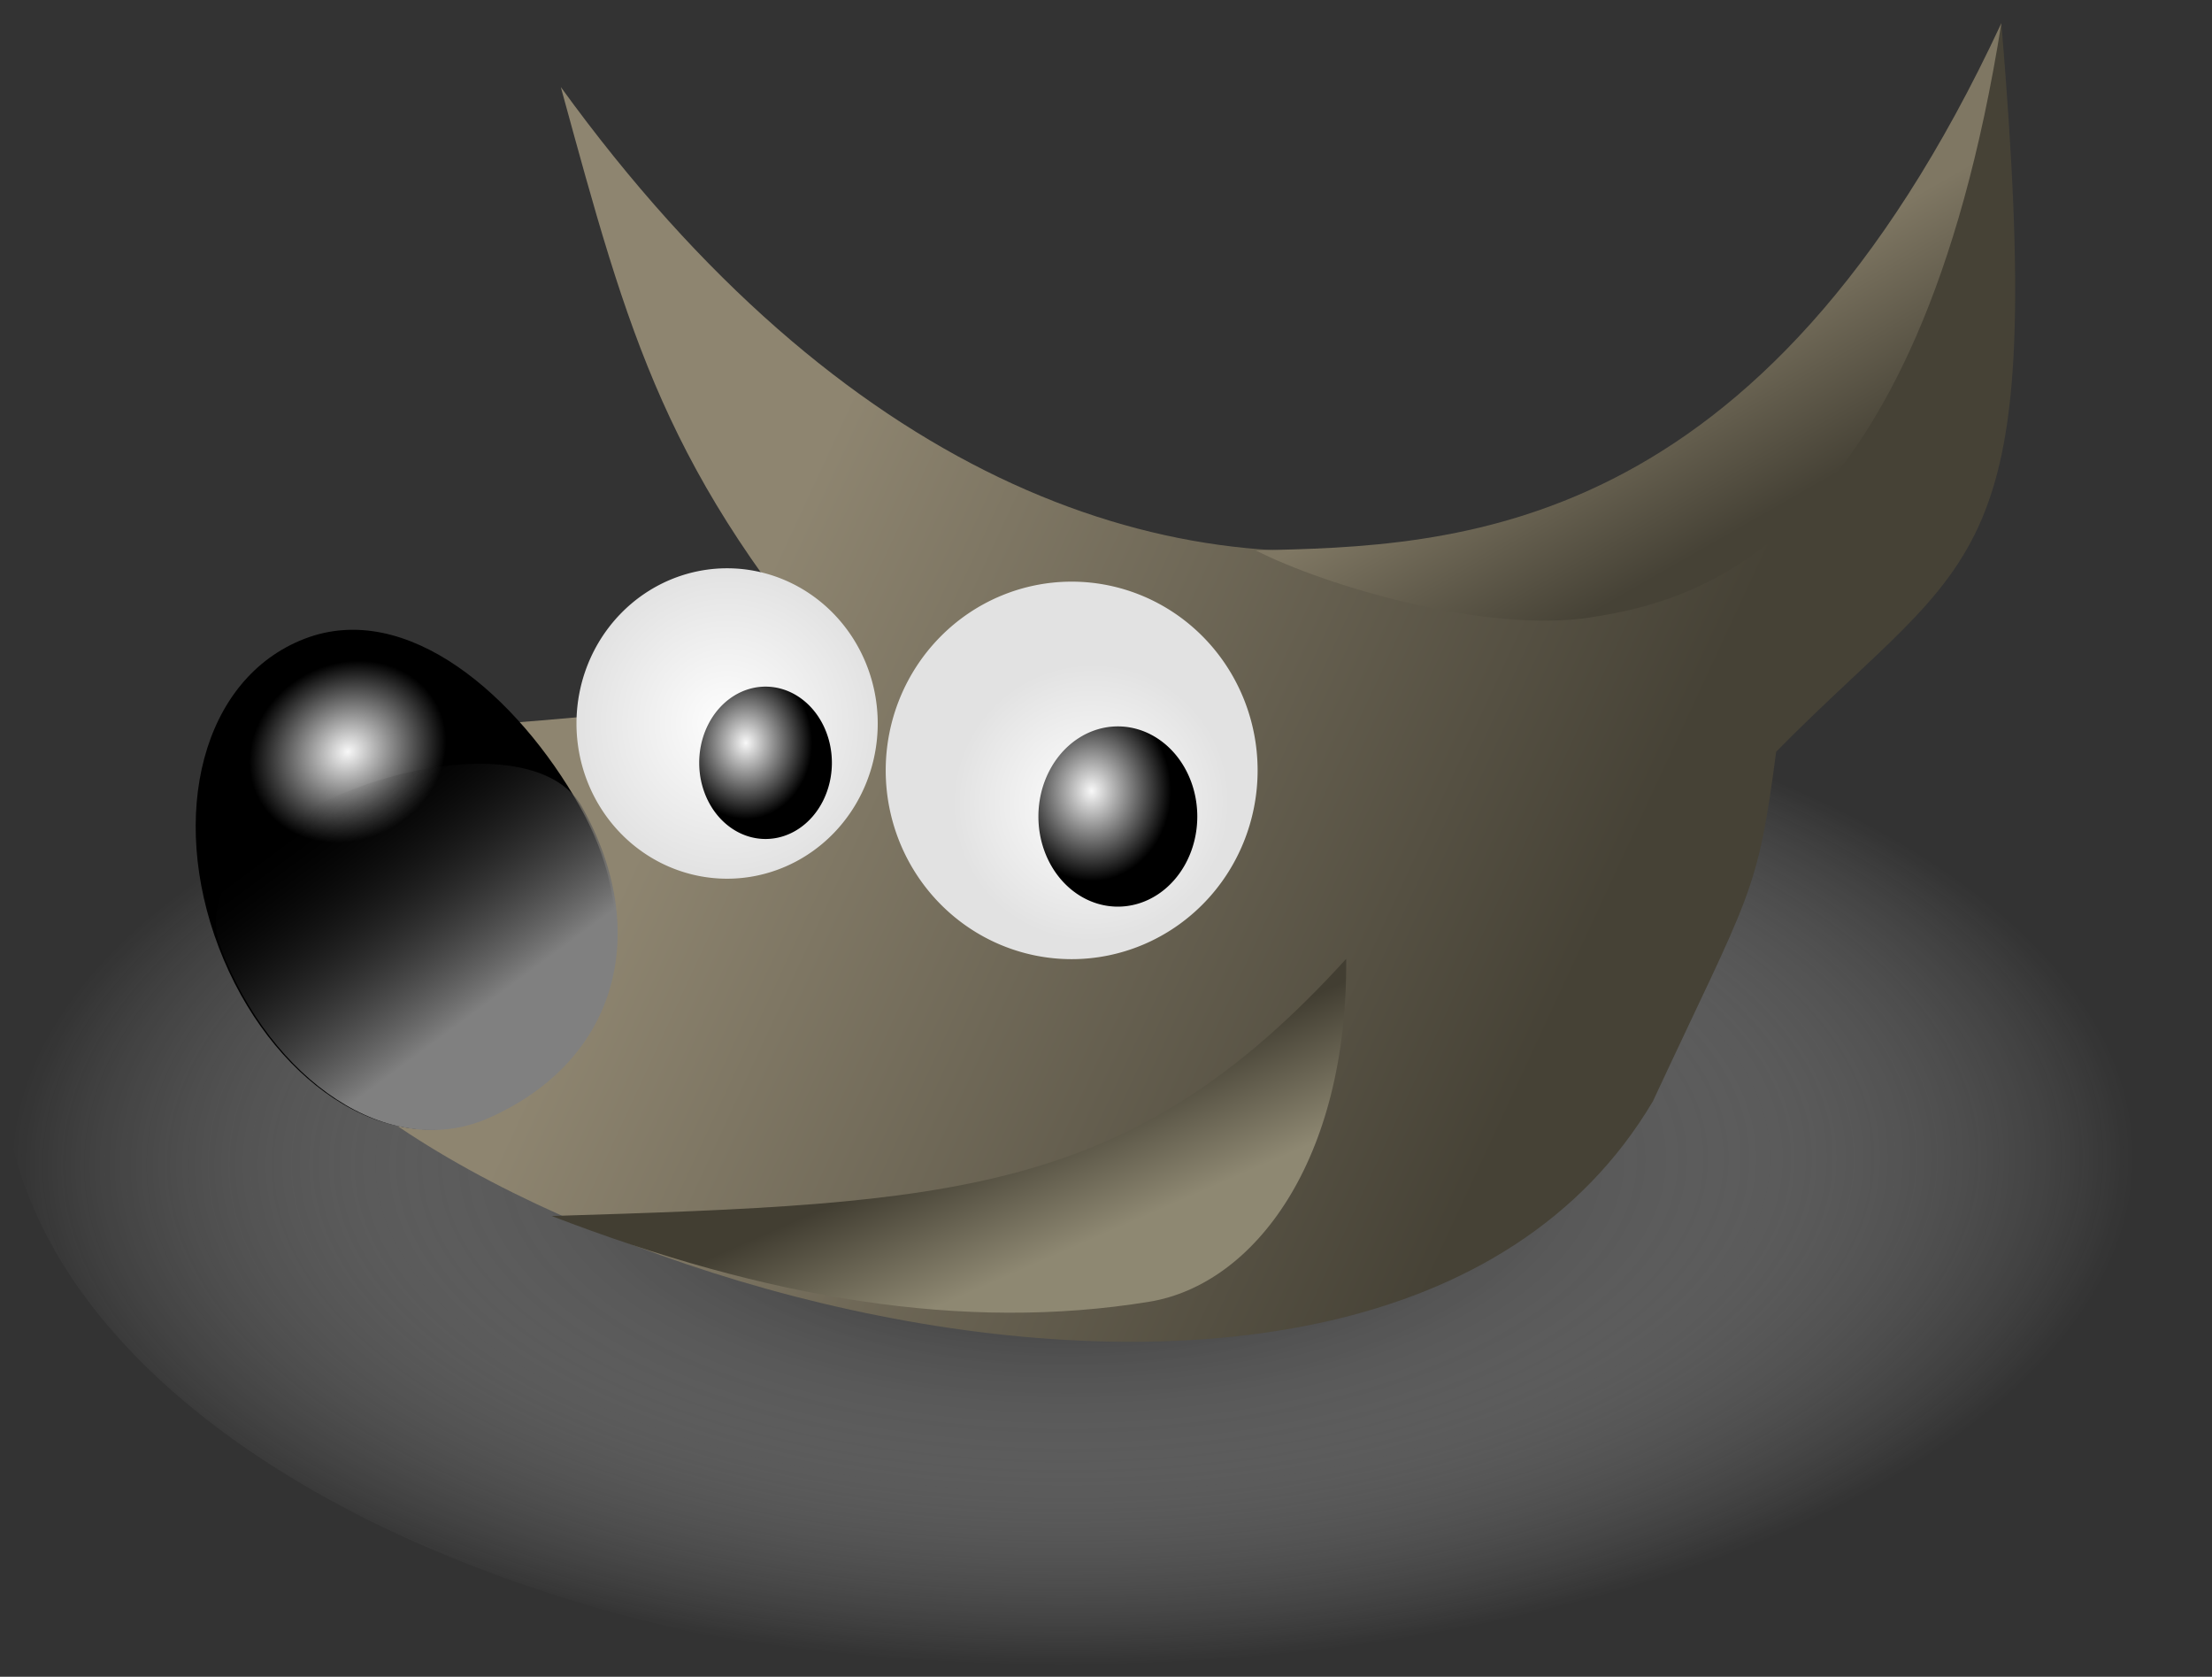 <?xml version="1.0" encoding="UTF-8" standalone="no"?>
<!-- Created with Inkscape (http://www.inkscape.org/) -->

<svg
   xmlns:svg="http://www.w3.org/2000/svg"
   xmlns="http://www.w3.org/2000/svg"
   xmlns:xlink="http://www.w3.org/1999/xlink"
   version="1.0"
   width="475"
   height="360"
   id="svg1384">
  <rect width="100%" height="100%" fill="#333333" stroke="none"/>
  <defs
     id="defs1387">
    <linearGradient
       id="linearGradient11213">
      <stop
         id="stop11215"
         style="stop-color:#000000;stop-opacity:1"
         offset="0" />
      <stop
         id="stop11217"
         style="stop-color:#ffffff;stop-opacity:0"
         offset="1" />
    </linearGradient>
    <linearGradient
       id="linearGradient6747">
      <stop
         id="stop6749"
         style="stop-color:#464236;stop-opacity:1"
         offset="0" />
      <stop
         id="stop6751"
         style="stop-color:#7f7763;stop-opacity:1"
         offset="1" />
    </linearGradient>
    <linearGradient
       id="linearGradient4990">
      <stop
         id="stop4992"
         style="stop-color:#808080;stop-opacity:1"
         offset="0" />
      <stop
         id="stop4994"
         style="stop-color:#000000;stop-opacity:0"
         offset="1" />
    </linearGradient>
    <linearGradient
       id="linearGradient3216">
      <stop
         id="stop3218"
         style="stop-color:#f8f8f8;stop-opacity:1"
         offset="0" />
      <stop
         id="stop3220"
         style="stop-color:#000000;stop-opacity:1"
         offset="1" />
    </linearGradient>
    <linearGradient
       id="linearGradient3200">
      <stop
         id="stop3202"
         style="stop-color:#fefefe;stop-opacity:1"
         offset="0" />
      <stop
         id="stop3204"
         style="stop-color:#e2e2e2;stop-opacity:1"
         offset="1" />
    </linearGradient>
    <linearGradient
       id="linearGradient3184">
      <stop
         id="stop3186"
         style="stop-color:#423e32;stop-opacity:1"
         offset="0" />
      <stop
         id="stop3188"
         style="stop-color:#8e8872;stop-opacity:1"
         offset="1" />
    </linearGradient>
    <linearGradient
       id="linearGradient3176">
      <stop
         id="stop3178"
         style="stop-color:#8e8570;stop-opacity:1"
         offset="0" />
      <stop
         id="stop3180"
         style="stop-color:#464236;stop-opacity:1"
         offset="1" />
    </linearGradient>
    <radialGradient
       cx="451.286"
       cy="542.977"
       r="236.769"
       fx="451.286"
       fy="542.977"
       id="radialGradient11267"
       xlink:href="#linearGradient11213"
       gradientUnits="userSpaceOnUse"
       gradientTransform="matrix(0.002,0.457,-0.963,0.005,924.221,309.906)" />
    <linearGradient
       x1="291.932"
       y1="304.815"
       x2="467.946"
       y2="386.415"
       id="linearGradient11271"
       xlink:href="#linearGradient3176"
       gradientUnits="userSpaceOnUse" />
    <radialGradient
       cx="198.938"
       cy="367.599"
       r="40.8"
       fx="198.938"
       fy="367.599"
       id="radialGradient11273"
       xlink:href="#linearGradient3216"
       gradientUnits="userSpaceOnUse"
       gradientTransform="matrix(0.514,-0.053,0.047,0.447,77.852,210.683)" />
    <radialGradient
       cx="273.827"
       cy="361.453"
       r="30.342"
       fx="273.827"
       fy="361.453"
       id="radialGradient11275"
       xlink:href="#linearGradient3200"
       gradientUnits="userSpaceOnUse"
       gradientTransform="matrix(1,0,0,1.041,0,-14.814)" />
    <radialGradient
       cx="277.035"
       cy="366.718"
       r="30.342"
       fx="277.035"
       fy="366.718"
       id="radialGradient11277"
       xlink:href="#linearGradient3200"
       gradientUnits="userSpaceOnUse"
       gradientTransform="matrix(0.526,-0.549,0.53,0.534,-63.086,323.071)" />
    <radialGradient
       cx="276.984"
       cy="364.932"
       r="14.245"
       fx="276.984"
       fy="364.932"
       id="radialGradient11279"
       xlink:href="#linearGradient3216"
       gradientUnits="userSpaceOnUse"
       gradientTransform="matrix(1,0,0,1.148,0,-54.609)" />
    <radialGradient
       cx="351.899"
       cy="375.934"
       r="16.531"
       fx="351.899"
       fy="375.934"
       id="radialGradient11281"
       xlink:href="#linearGradient3216"
       gradientUnits="userSpaceOnUse"
       gradientTransform="matrix(1,0,0,1.128,0,-48.605)" />
    <linearGradient
       x1="352.05"
       y1="438.837"
       x2="363.687"
       y2="465.568"
       id="linearGradient11283"
       xlink:href="#linearGradient3184"
       gradientUnits="userSpaceOnUse" />
    <linearGradient
       x1="483.974"
       y1="322.18"
       x2="462.301"
       y2="284.194"
       id="linearGradient11285"
       xlink:href="#linearGradient6747"
       gradientUnits="userSpaceOnUse" />
    <linearGradient
       x1="202.592"
       y1="424.376"
       x2="188.042"
       y2="371.451"
       id="linearGradient11287"
       xlink:href="#linearGradient4990"
       gradientUnits="userSpaceOnUse"
       gradientTransform="matrix(0.96,-0.37,0.368,0.965,-131.933,87.731)" />
  </defs>
  <path
     d="m 646.142,498.491 a 236.769,131.069 0 1 1 -473.539,0 236.769,131.069 0 1 1 473.539,0 z"
     transform="translate(-171.872,-269.56)"
     id="path10318"
     style="color:#000000;fill:url(#radialGradient11267);fill-opacity:1;fill-rule:nonzero;stroke:none;stroke-width:2.7;marker:none;visibility:visible;display:inline;overflow:visible" />
  <g
     transform="translate(-116.812,-204.834)"
     id="g8513">
    <path
       d="m 237.239,223.521 c 120.73,166.659 273.053,97.785 309.342,-13.717 9.966,119.162 -4.953,112.362 -48.362,156.43 -4.045,30.965 -5.525,30.082 -26.467,75.043 -61.366,103.558 -281.144,28.741 -300.813,-28.352 l 21.807,-51 c 37.283,-1.172 69.642,-5.51 107.628,-8.793 -40.742,-46.721 -48.421,-75.855 -63.135,-129.611 z"
       id="rect1411"
       style="color:#000000;fill:url(#linearGradient11271);fill-opacity:1;fill-rule:nonzero;stroke:none;stroke-width:2.7;marker:none;visibility:visible;display:inline;overflow:visible" />
    <path
       d="m 238.556,392.368 c 4.336,28.878 -11.334,51.869 -41.207,53.397 -22.88,1.17 -39.68,-23.601 -39.68,-52.98 0,-29.379 16.685,-53.467 39.68,-53.467 22.995,0 37.331,27.235 41.207,53.05 z"
       transform="matrix(0.96,-0.37,0.368,0.965,-132.109,87.555)"
       id="path2287"
       style="color:#000000;fill:url(#radialGradient11273);fill-opacity:1;fill-rule:nonzero;stroke:none;stroke-width:2.7;marker:none;visibility:visible;display:inline;overflow:visible" />
    <path
       d="m 304.169,361.453 a 30.342,31.586 0 1 1 -60.685,0 30.342,31.586 0 1 1 60.685,0 z"
       transform="matrix(1.066,0,0,1.055,-18.951,-21.166)"
       id="path2290"
       style="color:#000000;fill:url(#radialGradient11275);fill-opacity:1;fill-rule:nonzero;stroke:none;stroke-width:2.7;marker:none;visibility:visible;display:inline;overflow:visible" />
    <path
       d="m 304.169,361.453 a 30.342,31.586 0 1 1 -60.685,0 30.342,31.586 0 1 1 60.685,0 z"
       transform="matrix(1.316,0,0,1.283,-13.417,-93.506)"
       id="path2292"
       style="color:#000000;fill:url(#radialGradient11277);fill-opacity:1;fill-rule:nonzero;stroke:none;stroke-width:2.7;marker:none;visibility:visible;display:inline;overflow:visible" />
    <path
       d="m 295.449,368.608 a 14.245,16.355 0 1 1 -28.49,0 14.245,16.355 0 1 1 28.49,0 z"
       id="path2294"
       style="color:#000000;fill:url(#radialGradient11279);fill-opacity:1;fill-rule:nonzero;stroke:none;stroke-width:2.7;marker:none;visibility:visible;display:inline;overflow:visible" />
    <path
       d="m 373.884,380.743 a 16.531,18.641 0 1 1 -33.062,0 16.531,18.641 0 1 1 33.062,0 z"
       transform="matrix(1.032,0,0,1.038,-11.932,-15.071)"
       id="path2296"
       style="color:#000000;fill:url(#radialGradient11281);fill-opacity:1;fill-rule:nonzero;stroke:none;stroke-width:2.7;marker:none;visibility:visible;display:inline;overflow:visible" />
    <path
       d="m 235.277,465.91 c 86.55,-2.653 124.354,-4.311 170.613,-55.213 0.332,43.275 -19.725,69.935 -42.28,73.617 -39.774,6.493 -82.239,-0.663 -128.333,-18.404 z"
       id="rect2298"
       style="color:#000000;fill:url(#linearGradient11283);fill-opacity:1;fill-rule:nonzero;stroke:none;stroke-width:2.7;marker:none;visibility:visible;display:inline;overflow:visible" />
    <path
       d="m 386.463,323.004 c 42.636,-0.97 108.408,-2.196 160.118,-113.2 -17.89,112.695 -65.921,124.136 -88.155,127.58 -22.72,3.519 -57.249,-6.884 -71.963,-14.38 z"
       id="path2301"
       style="color:#000000;fill:url(#linearGradient11285);fill-opacity:1;fill-rule:nonzero;stroke:none;stroke-width:2.7;marker:none;visibility:visible;display:inline;overflow:visible" />
    <path
       d="m 241.764,378.041 c 14.806,26.262 8.226,54.248 -19.902,66.781 -21.544,9.599 -46.807,-8.084 -57.632,-36.434 -10.825,-28.35 64.3,-53.822 77.535,-30.347 z"
       id="path3240"
       style="color:#000000;fill:url(#linearGradient11287);fill-opacity:1;fill-rule:nonzero;stroke:none;stroke-width:2.7;marker:none;visibility:visible;display:inline;overflow:visible" />
  </g>
</svg>
